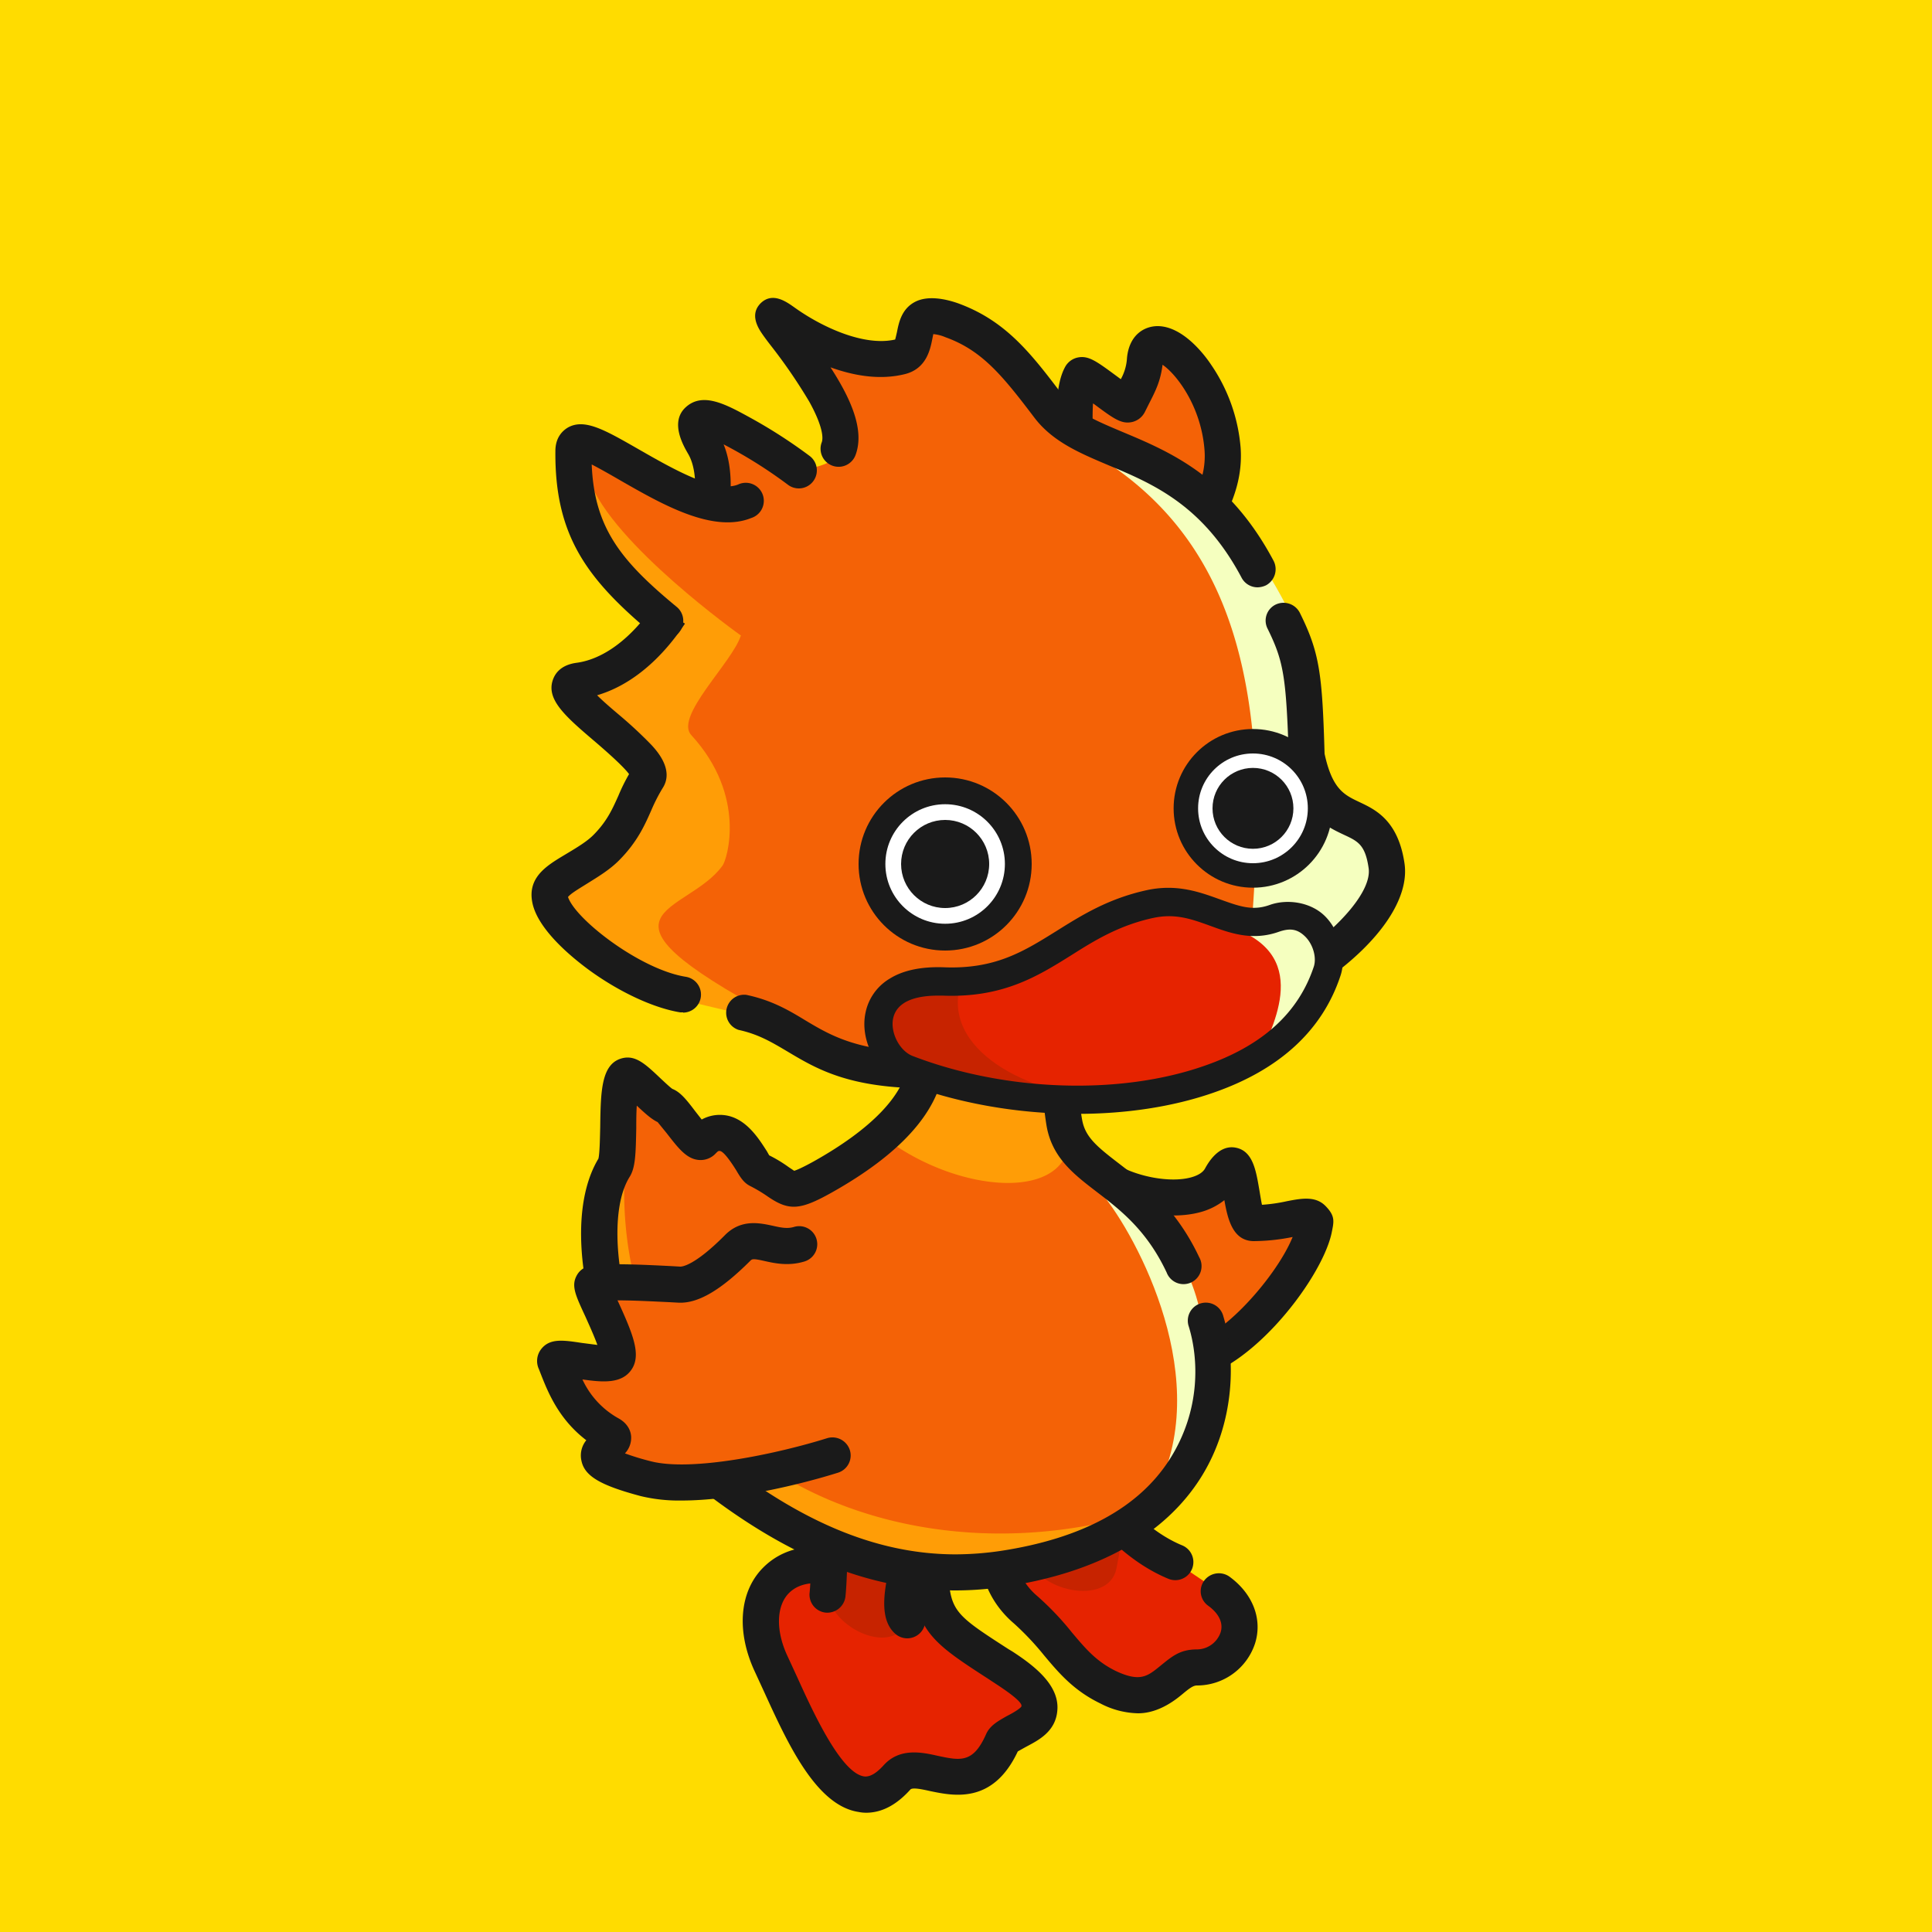 <svg xmlns="http://www.w3.org/2000/svg" viewBox="0 0 750 750"><style>.I{fill:#1a1a1a}.J{fill:#f46206}.K{fill:#e62300}.L{fill:#c72300}.M{fill:#ff9d06}.N{fill:#f5ffbf}</style><path d="M0 0h750v750H0z" fill="#ffdc00"/><path d="M473.1 617.7c15.4 11 6.6 29.4-8.6 29.6-10.8.1-13.3 17.7-34.3 7.7-14.9-7.1-18.8-18.8-32-30-22.9-19.5-6.2-54.8 23-51 0 0 13.2 23.5 35.1 32.4" class="K"/><path d="M441.8 665.1a32.9 32.9 0 0 1-14.6-3.8c-10.4-5-16.2-11.9-21.9-18.7a108.6 108.6 0 0 0-11.6-12.3c-12.7-10.8-16.6-27.3-10.1-42s21.8-23.4 38.5-21.2l3.5.4 1.7 3.1c.1.2 12.4 21.4 31.6 29.3a7 7 0 1 1-5.3 13c-18.9-7.8-31.7-24.9-36.5-32.2a22.1 22.1 0 0 0-20.7 13.3c-3.2 7.1-3.2 17.6 6.4 25.7a112.1 112.1 0 0 1 13.3 14c5.3 6.3 9.5 11.3 17.1 15 9.4 4.4 12.3 2 17.1-1.9s7.7-6.4 14.1-6.5a9.8 9.8 0 0 0 9.4-6.5c1.2-3.6-.5-7.3-4.7-10.4a6.9 6.9 0 0 1-1.7-9.7 7.1 7.1 0 0 1 9.8-1.7c9.1 6.6 13 16.5 10 26a23.7 23.7 0 0 1-22.6 16.3c-1.4 0-3 1.2-5.4 3.2s-9.1 7.6-17.4 7.6z" class="I"/><path d="M398.4 602.9c-3-15-8.4-24.6 8-30 6-2 23 0 26 10s4 11 1 26-32 9-35-6z" class="L"/><path d="M363.8 612c1 18 6.5 21.2 28 35 31 20 2.1 24.1 0 29-12 27-32 4-41 14-21.5 23.8-38.5-22.2-48.8-43.9-12.9-27.2 5.8-47.1 32.5-34.8" class="K"/><path d="M336.2 703.7a14.3 14.3 0 0 1-2.9-.3c-16.6-2.5-27.7-27-36.7-46.7l-3.5-7.6c-7.3-15.5-6.2-31.1 3.1-40.5s23.6-10.6 38.7-3.7l-5.8 12.7c-9.6-4.3-18.1-4-22.9.9s-5.2 14.5-.4 24.6l3.6 7.8c5.9 13 16.9 37.3 26 38.7 2.2.3 4.7-1.1 7.6-4.3 6.2-6.9 14.8-5.1 21-3.7 8.9 1.9 13.8 2.9 18.8-8.4 1.5-3.4 4.7-5.1 8-7 1.6-.8 4.7-2.5 5.6-3.6s-2.3-4.1-11-9.7l-1.5-1c-20.7-13.4-28.5-18.4-29.7-39.5l14-.8c.8 14 3.3 15.7 23.3 28.6l1.5.9c8.3 5.4 17.8 12.7 17.5 22.1s-8.2 12.7-12.9 15.3l-2.5 1.4c-9.6 20.5-24.8 17.3-34 15.4-3.1-.7-6.9-1.5-7.7-.6-5.4 6-11.1 9-17.2 9z" class="I"/><path d="M321.2 619c-3-15-1.2-77.1 12.3-87.8 15.9-12.4 22.7-10.4 36.1 15.7 4.4 8.7-14.4 66.1-17.4 81.1s-28 6-31-9z" class="L"/><path d="M352.2 636a7.1 7.1 0 0 1-4.7-1.8c-8.7-7.8-2.9-26.5 7.3-56.3 3.5-10.3 8.3-24.3 8.2-28.5-2.5-5-9.1-17.5-13.7-18.5-2.1-.5-5.9 1.5-11.5 5.8-1 .8-4.4 4.8-6.6 22.9-1.5 12.5-1.8 27.4-2.1 39.4-.2 8.6-.4 16.1-.9 20.8a7.1 7.1 0 0 1-7.8 6.2 7 7 0 0 1-6.1-7.8c.4-4.1.6-11.2.8-19.5.8-35.7 2.4-63.7 14.1-73 7-5.5 14.6-10.3 23-8.5s16 11.7 23.6 26.5c3 5.9.4 14.8-7.8 38.7-4.3 12.7-12.3 36.2-10.6 41.9a7 7 0 0 1 0 9.4 7.1 7.1 0 0 1-5.2 2.3zm10.8-86.9z" class="I"/><path d="M432 457.7c13.9 8.3 30.7.5 43.7 2.6 5.9 1 6.9 15.4 13.5 14.4 43.3-7 1.1 57-29.2 54" class="J"/><path d="M458.8 535.8h-2.1a7 7 0 1 1 1.4-14c13.2 1.4 37.2-25.5 43.7-41.6a78.1 78.1 0 0 1-15.3 1.6c-7.9-.2-9.9-8.4-11.2-15.9a25.7 25.7 0 0 1-9.5 4.7c-11.6 3.1-28 .3-39.9-6.8a7 7 0 1 1 7.1-12c8.5 5.1 21.3 7.4 29.2 5.3 1.9-.5 4.5-1.5 5.6-3.5s5.2-9.3 11.8-8.1 7.9 8.4 9.2 16c.3 1.7.7 4.4 1.1 6.2a64.5 64.5 0 0 0 9.7-1.4c5.7-1.1 11.1-2.1 15 1.9s3.2 6.1 2.3 10.6c-4.1 18.6-34.1 57-58.1 57z" class="I"/><path d="M271.4 568.6c-27.5-24.4-51.9-87.6-26-121 4.7-5.9-7-27.2 1.2-25.1 16.3 4.3 55.1 39.3 63.8 36.1 86-31 45-76 45-76s-16.2-29.8 23-31 22.5 73.8 42.6 91c55 47 84.4 124 1.4 158-38.4 15.8-107 7-151-32z" class="J"/><path d="M342.5 441a53.7 53.7 0 0 0 12.9-13.1s17-32.5 32-31.3c22.1 1.6 22.1 30.6 27.8 43.4 1.3 27.1-43.6 23.8-72.7 1zm-40.3 148c-79.6-41.5-68-115.6-59.9-127.8-.7 101.4 95.7 149.4 186 129.8-14.1 6.5-62.8 33.5-126.1-2z" class="M"/><path d="M450.1 576.3c20.8-44.6-11.2-100.6-23.6-114.4 18.1.6 36.3 27.9 39.8 49.7s8.3 47.3-16.2 64.7z" class="N"/><path d="M370.9 617.4c-33.8 0-66.7-13.6-102.1-41.9-16.7-13.4-30.6-36.3-38.1-62.9s-6.6-49.2 1.6-62.8c.5-1.9.6-8 .7-12.1.2-14.1.3-25.2 9-27 5-1 8.8 2.6 14.5 8 1.4 1.3 3.5 3.3 4.5 4 3.1 1.2 5.5 4.2 8.9 8.7l2.5 3.2a14.6 14.6 0 0 1 8.8-1.7c8.4 1 13.4 9.2 16.5 14l.9 1.6a53.2 53.2 0 0 1 7.6 4.6l2.1 1.4c.7-.2 2.6-.9 7.5-3.6 22.5-12.6 35.2-25.8 36.7-38.2a21.1 21.1 0 0 0-5.7-16.8l-.8-.8-.5-1a32.4 32.4 0 0 1-3.3-8.9c-1.7-7.1-1-13.7 2-19 4.9-8.5 15-13 30.2-13.5 17-.5 29 7.3 35.9 23.2 5.4 12.5 6.7 28 7.9 41.7.5 6.3 1 12.3 1.9 17.2 1.2 6.6 5.7 10.3 14.3 16.9s22 16.9 31.1 36.3a7 7 0 1 1-12.6 6c-7.7-16.4-18-24.3-27-31.2s-17.4-13.3-19.6-25.6c-.9-5.4-1.5-11.7-2.1-18.4-2.6-30.9-6.3-52.8-29.4-52.1-9.7.3-16.2 2.6-18.4 6.4s-.4 10.6 1 13.6a35.4 35.4 0 0 1 9 27.7c-2.1 17.2-16.8 33.6-43.8 48.7-12 6.7-16.3 7-24.4 1.5a58 58 0 0 0-7-4.2c-2.4-1.2-3.7-3.2-5.4-6.1-4-6.4-5.7-7.5-6.4-7.5s-.7.1-2 1.4a8 8 0 0 1-6.1 2.1c-4.8-.4-8-4.6-12.5-10.4l-3.5-4.3c-2.3-1.1-4.6-3.1-8.1-6.4-.2 2.9-.2 6.2-.2 8.7-.2 10-.3 15.4-2.6 19-6.2 9.9-6.3 30.3-.2 51.9 6.6 23.5 19.1 44.3 33.4 55.7 32.8 26.3 62.9 38.9 93.5 38.9a123 123 0 0 0 17.1-1.3c31.8-4.8 54-16.8 66-35.8s11.1-38.9 7.3-51.3a7 7 0 1 1 13.4-4c4.6 15.1 5.1 40.7-8.8 62.7s-39.8 36.8-75.8 42.2a127.7 127.7 0 0 1-19.4 1.5zM256.8 436.1z" class="I"/><path d="M324.2 566.5c-19 7.6-65.8 12.1-87.1 3.7-5.9-2.3 3.6-9.4 1.5-13.5-4.6-8.8-16.6-16.7-22.6-26-4.7-7.1 25.5-.6 24.8-7.9s-11.8-21.2-4.1-22.6c33-6 57.1-15.2 74.5-15.7 16.9-3.6 31.8 5.3 35.7 21.2 6.8 27.5-.7 48-22.7 60.8z" class="J"/><path d="M264.6 582.5a63.2 63.2 0 0 1-15.8-1.7c-15.8-4.2-21.9-7.8-23.1-13.8a9.3 9.3 0 0 1 1.9-7.9c-10.5-8-14.7-18.2-17.5-25.3l-.9-2.3a7.5 7.5 0 0 1 .9-7.8c3.3-4.2 8.4-3.5 15.6-2.4l6.2.8c-1.2-3.4-3.4-8.2-4.6-10.9-3.8-8.2-5.6-11.9-3.5-15.9a7.3 7.3 0 0 1 5.3-3.9c6.5-1.1 19.6-.5 31.5.1l3.5.2c.5 0 5.3-.1 17.3-12.2 6.3-6.4 13.6-4.7 18.4-3.7 3.1.7 5.7 1.3 8.4.5a7 7 0 0 1 4.1 13.4c-6.2 1.9-11.6.7-15.6-.2s-4.7-.8-5.3-.2c-11.5 11.5-20.3 16.7-27.9 16.4l-3.7-.2c-4.6-.2-13.2-.7-20.1-.7l.3.6c5.7 12.5 9 20.5 5.2 26.2s-11.3 5-19.1 3.9a33.2 33.2 0 0 0 14 15.1c4 2.2 4.8 5.4 4.9 7a8.8 8.8 0 0 1-2.4 6.6 96.9 96.9 0 0 0 9.8 3c16.1 4.3 49.9-3 68.7-8.9a7.1 7.1 0 0 1 8.8 4.6 7 7 0 0 1-4.6 8.8c-14.6 4.6-40.4 10.8-60.7 10.8z" class="I"/><path d="M446.8 135.6c15.5-12.1 46.3 45.3 15 75.4-9.4 9-10 42-37 34-14.7-4.3-23-20-7-50 1.8-3.4 1.1-44.3 3-48.3 2.9-6.3 18.1 14.7 19.6 7.9s3-16.4 6.4-19z" class="J"/><path d="M431 258.4a36.6 36.6 0 0 1-10.8-1.7 27.6 27.6 0 0 1-18.3-15.9c-4.8-11.4-2.4-26.2 7.1-44.1 2.1-3.8 1.7-14.8 1.4-23.6-.4-12.1-.8-23.6 3.1-30.7a7.3 7.3 0 0 1 4.8-3.6c4.2-.9 7.3 1.4 14.9 7l1.9 1.4a19.1 19.1 0 0 0 2.4-8.3c.9-9.1 6.9-12.3 11.9-12.3h.1c9.4.1 17.6 10.4 20.6 14.9a66.6 66.6 0 0 1 11.5 32.2c1.1 14.9-5.5 26.3-10.9 35.5a73.4 73.4 0 0 0-5 9.4c-.6 1.5-1.3 3.5-2 5.6-3.9 11.6-11.4 34.2-32.7 34.2zm-6.7-101.8c-.3 4.8-.1 10.8.1 16.1.4 12 .8 23.4-3 30.6-7.2 13.6-9.6 25-6.6 32.1 1.6 3.9 4.8 6.5 9.4 7.9 14.2 4.2 19.8-4.2 26.3-23.5.7-2.3 1.5-4.5 2.2-6.4a94.4 94.4 0 0 1 5.9-11.3c4.8-8.2 9.8-16.7 9-27.3-1.3-17.3-11.1-29.7-16.3-33.2-.8 6.4-2.7 10.1-5.2 15l-1.7 3.4a7.4 7.4 0 0 1-4.8 3.8c-4.2 1-7.3-1.3-14.7-6.8z" class="I"/><path d="M267.4 387.8c-15.5-3.1-60.2-23.5-57.8-42.1.7-5.4 25.1-14.1 30.5-20.4 11.5-13.4 10.7-16.3 13.4-23.4 4-10.7-44.6-34.2-31.5-37 35-7.3 43.3-46.1 57-66.6 4-6-6.9-29.4-.5-33.3 1.3-.9 30.7 18.3 32.2 17.5 4.9-2.7 1.8.2 7.7-1.7 24-8-5.3-31.1-19.6-51 9.7-3 37.3 9.7 52 7.9 9.7-1.2 2.7-18.5 13.5-15.1 17.1 5.4 40 28 45.1 35.2 15 21 48 18 70 48 16.3 22.3 27.8 30.2 29.9 87.4 7.1 34 26.1 13.6 31.1 42.6 3.4 19.9-36.8 60-117.4 72.9-112.6 18.1-99.6-9.7-155.6-20.9z" class="J"/><path d="M462.6 189.2c16.5 12.9 35.7 36.8 44.7 65.7 5.1 16.5-3.6 41.5 5.6 50.6 39.6 39 26.8 45.7 9.9 53.6a29.6 29.6 0 0 1-9.5.9c-4.9-.6-14.6-6.2-27.2-3.7 6.5-86.1-4.3-149.3-67.5-183.5Z" class="N"/><path d="M488.2 228a7 7 0 0 1-6.2-3.7c-15-28.3-34.5-36.5-51.7-43.7-11.1-4.7-21.6-9.1-28.7-18.4-12.5-16.5-20.4-26.2-34.6-31.3a15.3 15.3 0 0 0-4.7-1.2l-.4 2c-.8 4-2.3 11.4-10.5 13.5-9.9 2.5-20.1.6-29-2.6 8.1 12.5 13.3 24.5 9.7 34.1a7 7 0 1 1-13.1-5c.4-1 1.1-5-4.8-15.7a206 206 0 0 0-14.3-21c-1.8-2.3-3.3-4.3-4.3-5.8-3.1-4.6-3.3-8.4-.4-11.4 4.6-4.6 10-.7 13 1.4 10.5 7.6 27.1 15.4 39.3 12.6.2-.7.5-2 .7-2.9.7-3.5 1.7-8.8 6.8-11.6s12.2-1.2 16.8.4c18.8 6.8 28.6 19.7 41 36.1 4.7 6.2 12.8 9.6 23 13.9 18.4 7.7 41.2 17.3 58.6 50a7.1 7.1 0 0 1-2.9 9.5 8 8 0 0 1-3.3.8z" class="I"/><path d="M287.6 246.7c-3.2 10.3-25.8 31.4-19.3 38.6 21.8 23.7 13.9 48.5 12.2 50.7-13.9 19.3-57.4 17 19.6 58.3 0 0-1.5 1.1-5.8.6s-13.6-3-26.1-5.9c-20-4-65.4-34.3-55.2-44.5 12.5-12.5 40.1-22.4 38.4-44-.6-6.7-39.3-30.2-30.5-33.9 16.4-6.8 36.2-17.9 41.3-28.6Z" class="M"/><path d="M360.2 422.5c-30.6 0-43.1-7.5-54.5-14.3-6.1-3.6-11.2-6.7-19-8.4a7 7 0 0 1 3-13.6c10 2.1 16.7 6.1 23.1 10 15.1 9 32.2 19.2 106.8 5.9 34.7-6.2 65.7-18 87.1-33.2 12.8-9 25.9-22.9 24.6-31.9s-4.1-10.4-9.5-12.9c-7.2-3.4-17.1-7.9-21.5-29.2v-1.2c-1-31-2-37-8.2-49.6a6.9 6.9 0 0 1 3.1-9.4 7.1 7.1 0 0 1 9.4 3.2c7.7 15.5 8.7 23.7 9.6 54.7 3 13.9 7.7 16 13.6 18.8s14.9 6.9 17.4 23.6c2.1 13.5-9.3 30.4-30.3 45.3-16.3 11.6-45.6 27.2-92.8 35.6-26.6 4.7-46.5 6.6-61.9 6.6zm-95-29.5h-1.1c-10-1.6-23.2-7.6-35.1-16.2-5.9-4.3-20-15.4-22.3-26.2s6.9-15.3 14.1-19.7c3.5-2.1 7.1-4.3 9.5-6.7 5.4-5.4 7.5-10.3 9.8-15.4a70.7 70.7 0 0 1 4.1-8.3c-2.3-3.1-8.9-8.9-13.1-12.5-11.4-9.7-18.9-16.2-16.6-23.7.7-2.3 2.7-6.1 9.3-7 13.5-1.8 27.3-14.6 36.8-34.1s11.7-38 6.6-46.9c-1.8-3.1-7.4-12.5-.9-18.3s15.2-1.2 24.5 3.9a197 197 0 0 1 23.5 15.1 7 7 0 0 1-8.4 11.2 179.8 179.8 0 0 0-25-15.7c6.3 15.3 1 39-7.7 56.8-10.5 21.5-25.3 35.9-41.4 40.6 2.5 2.5 5.8 5.3 8.4 7.5a167.5 167.5 0 0 1 12.7 11.8c2.2 2.4 8.9 9.8 4.3 16.8a66.5 66.5 0 0 0-4.3 8.4c-2.6 5.9-5.5 12.5-12.7 19.7-3.6 3.6-8.1 6.3-12.1 8.8s-6.4 3.9-7.6 5.3c2.8 8.6 28 28.2 45.8 31a7 7 0 0 1-1.1 13.9z" class="I"/><path d="M301.3 232.8c-13.6 24.4-28.4 8.4-47.3 2.1-29.7-10.1-37.6-57.8-29.2-67.1 20.4 24.8 49.4 19.5 66.4 31.2s16.6 22 10.1 33.8z" class="J"/><path d="M287.6 246.7c-11.3 5-20.6-4.8-32.8-11.4-28.3-15-32.3-66.2-26-48.9 9 24.9 58.8 60.3 58.8 60.3z" class="M"/><path d="M258.2 248a6.9 6.9 0 0 1-4.5-1.6c-25.5-21.2-38.4-38-38.1-71.3 0-5.5 3-8 4.8-9.1 6.5-3.7 14.4.9 27.5 8.4s29.9 17.2 38.6 13.7a7 7 0 1 1 5.1 13c-14.9 6-34.7-5.4-50.6-14.5-3.6-2.1-8-4.6-11.3-6.3 1 24.6 11.3 37.4 33 55.3a7 7 0 0 1-4.5 12.4Z" class="I"/><path d="M350.8 410c-15-9.5-6.1-29 21-29 24 0 35.2-19.4 67-26 24-5 39.9 5.8 60 2s19.4 11.9 18 22c-2 14-10 24-47 39-34 13.8-89 11-119-8z" class="K"/><path d="M428.2 426s-40 6-74-10c-20.8-9.8-14-32 5-34 5.1-.5 14-1 14-1-8.9 26.7 27.1 44.1 55 45z" class="L"/><path d="M499.9 402.3s2.6 4-11.8 10.2c4.5-11.9 22.4-40.7-9.3-52.2-4.9-1.8 9.6-2 9.6-2 44.5-8.9 24.2 31 11.5 44z" class="N"/><g class="I"><path d="M418.3 432.4c-23.2 0-47-4.1-68.1-12.3-9.9-3.8-16.5-16.2-14.2-27a20 20 0 0 1 9.4-13.2c5.3-3.3 12.4-4.7 21-4.4 19.9.8 30.9-6.1 43.6-14 9.9-6.2 20.1-12.6 35-15.9 11.8-2.6 20.7.7 28.5 3.5s12.7 4.6 19.4 2.2 15.8-1.2 21.4 4.3 8.6 15.7 6.1 23.1c-7 21.3-23.7 36.6-49.4 45.5-15.8 5.5-34 8.2-52.7 8.2zm-54.2-45.9c-6.6 0-15.8 1.3-17.4 8.9-1.1 5.5 2.5 12.5 7.5 14.5 35.8 13.8 80.2 15.4 113.2 3.9C490 406 504 393.3 510 375.3c1.2-3.6-.3-8.8-3.4-11.8s-6-3.2-10.1-1.8c-10.4 3.7-19 .5-26.7-2.3s-13.8-4.9-22.4-3c-13.1 2.9-22.5 8.7-31.5 14.4-13.1 8.2-26.6 16.6-49.9 15.7z"/><circle cx="486.4" cy="313.8" r="30.8"/></g><circle cx="486.4" cy="313.8" r="21.3" fill="#fff"/><g class="I"><circle cx="486.4" cy="313.8" r="15.7"/><circle cx="366.9" cy="335.4" r="33.6"/></g><circle cx="366.9" cy="335.4" r="23.2" fill="#fff"/><circle cx="366.9" cy="335.4" r="17.1" class="I"/></svg>